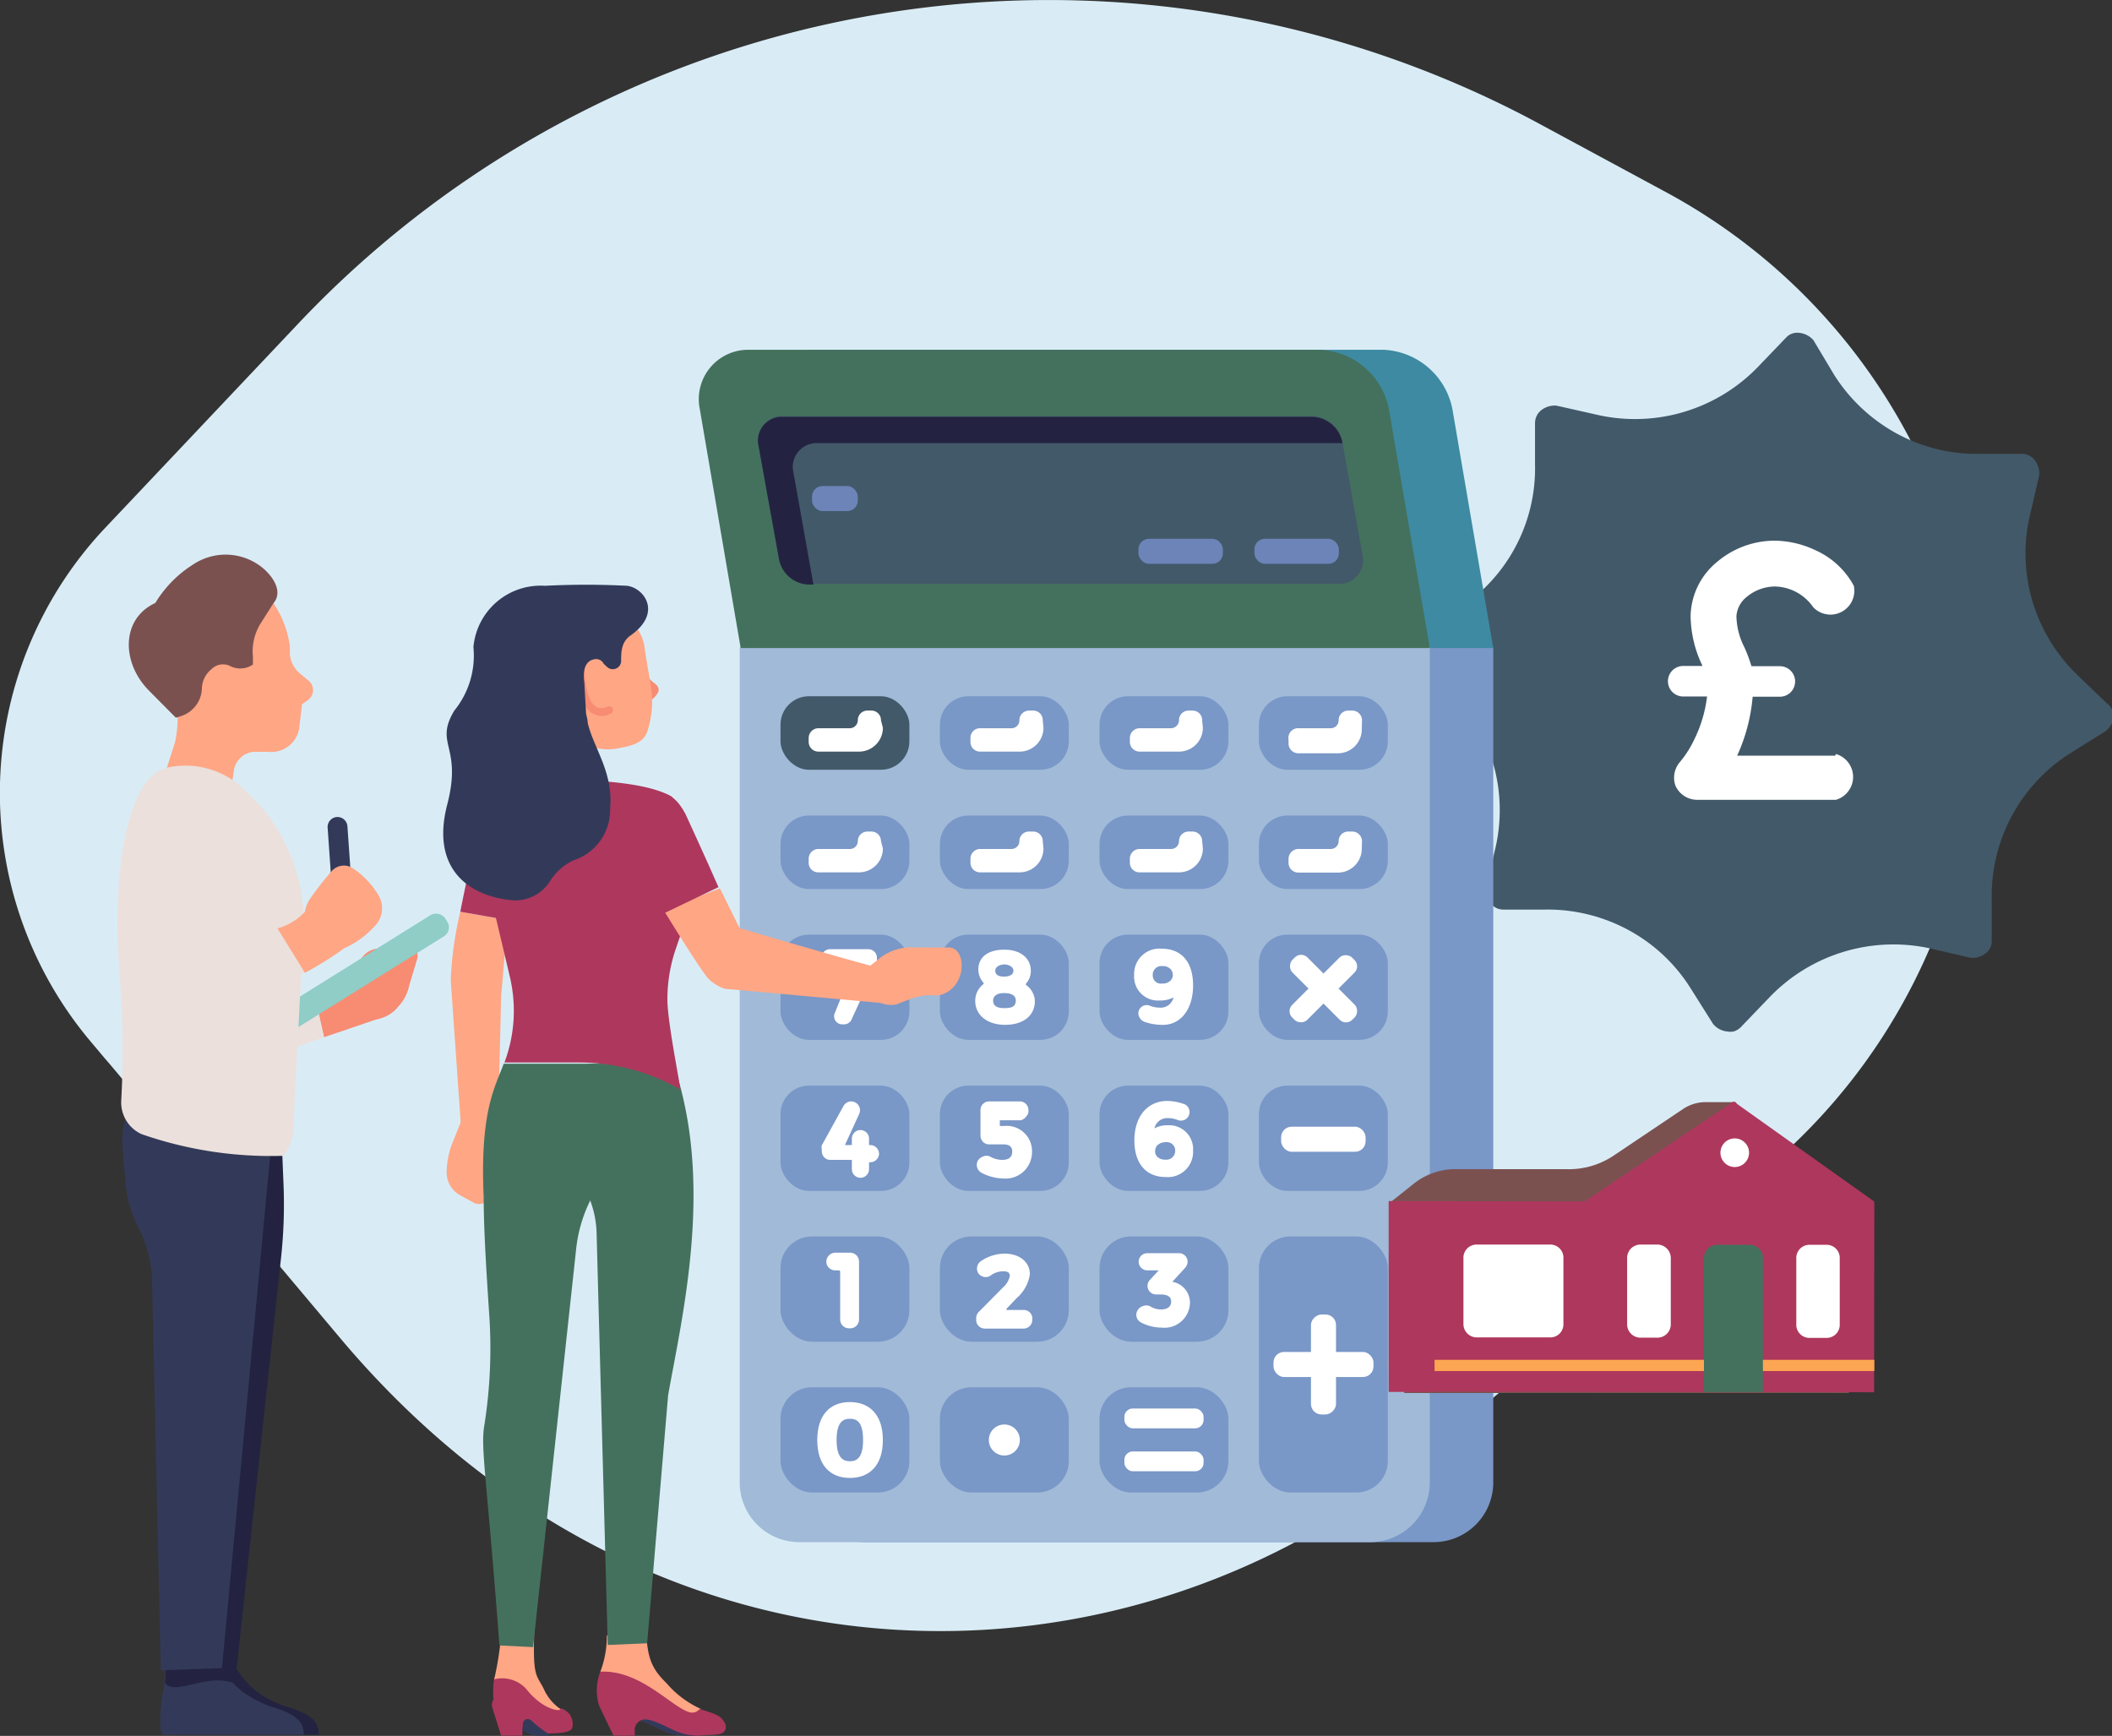 <?xml version="1.0" encoding="UTF-8"?> <svg xmlns="http://www.w3.org/2000/svg" viewBox="0 0 88.51 72.75"><rect x="0" y="0" width="88.51" height="72.75" fill="#333333" stroke="none"/> <defs> <style>.cls-1{fill:#d9ecf6;}.cls-2{fill:#425969;}.cls-3{fill:#fff;}.cls-4{fill:#f78c73;}.cls-5{fill:#ebe0dc;}.cls-6{fill:#8fcdc6;}.cls-7{fill:#333a59;}.cls-8{fill:#7997c7;}.cls-9{fill:#3d8aa2;}.cls-10{fill:#a0bad8;}.cls-11{fill:#44715d;}.cls-12{fill:#232341;}.cls-13{fill:#6c84b7;}.cls-14{fill:#ffa685;}.cls-15{fill:#ae375d;}.cls-16{fill:#7b5150;}.cls-17{fill:#fca552;}</style> </defs> <g id="Capa_2" data-name="Capa 2"> <g id="buying_a_home" data-name="buying a home"> <path class="cls-1" d="M74,49,59.82,60.89c-12.5,10.5-32.43,10.83-45.58-4.83C-1.11,37.8,6.93,47.37,3.79,43.64A16.18,16.18,0,0,1,4.43,22.1l8.09-8.56A43.29,43.29,0,0,1,64.33,5.09L69.72,8A24.88,24.88,0,0,1,74,49Z"></path> <path class="cls-2" d="M88.31,29.49l-1.25-1.2a7.13,7.13,0,0,1-1.88-3.08,7,7,0,0,1-.11-3.61l.39-1.68a.92.92,0,0,0-.2-.65.67.67,0,0,0-.53-.25l-1.72,0a7,7,0,0,1-3.52-.85,7.16,7.16,0,0,1-2.63-2.47L76,14.26a.9.9,0,0,0-.6-.31.63.63,0,0,0-.55.2l-1.19,1.24a7.16,7.16,0,0,1-6.7,2L65.23,17a.92.92,0,0,0-.65.2.69.69,0,0,0-.25.53l0,1.73A7,7,0,0,1,61,25.59l-1.46.91a.88.88,0,0,0-.32.61.65.65,0,0,0,.2.54l1.25,1.2a7.05,7.05,0,0,1,2,6.69l-.39,1.68a.87.87,0,0,0,.2.65.66.66,0,0,0,.53.25l1.72,0a7.11,7.11,0,0,1,3.52.86,7,7,0,0,1,2.62,2.47l.92,1.46a.87.87,0,0,0,.6.32.76.76,0,0,0,.26,0A.75.75,0,0,0,73,43l1.2-1.25a7.2,7.2,0,0,1,6.7-2l1.68.39a.89.89,0,0,0,.65-.2.62.62,0,0,0,.24-.52l0-1.73a7.07,7.07,0,0,1,3.32-6.14l1.47-.92a.91.91,0,0,0,.32-.6A.68.68,0,0,0,88.31,29.49Z"></path> <path class="cls-3" d="M76.91,31.67H72.8a7.41,7.41,0,0,0,.65-2.47h1.14a.64.64,0,1,0,0-1.28H73.4a6.38,6.38,0,0,0-.29-.78,3,3,0,0,1-.34-1.32,1.13,1.13,0,0,1,.44-.81,1.86,1.86,0,0,1,1.18-.43,2,2,0,0,1,1.6.87,1,1,0,0,0,1.7-.9,3.41,3.41,0,0,0-1.63-1.5,4.07,4.07,0,0,0-1.67-.39,3.73,3.73,0,0,0-2.43.89,3,3,0,0,0-1.11,2.27,4.91,4.91,0,0,0,.5,2.09h-.81a.64.64,0,1,0,0,1.28h1A5.57,5.57,0,0,1,71,31a4.4,4.4,0,0,1-.6.94,1,1,0,0,0-.18,1,1,1,0,0,0,.89.58h5.83a1,1,0,0,0,0-1.92Z"></path> <path class="cls-4" d="M16.61,42.28l.05-.06a1.84,1.84,0,0,0,.49-.92l.34-1.13a.53.53,0,0,0-.38-.63h0a.41.41,0,0,0-.25,0,2.47,2.47,0,0,1-.93.21.92.92,0,0,0-.75.37,3.15,3.15,0,0,0-.51,1l-.31,1.09.26.21A1.48,1.48,0,0,0,16.61,42.28Z"></path> <path class="cls-4" d="M13.17,41.66l2.15-.23.49,1.28-2.23.76Z"></path> <path class="cls-5" d="M13.58,43.47,10,44.73c-2.49.86-2.84-2.26-.83-2.66l4-.41Z"></path> <rect class="cls-6" x="10.93" y="40.14" width="8.4" height="1.05" rx="0.44" transform="matrix(0.85, -0.53, 0.53, 0.85, -19.28, 14.24)"></rect> <path class="cls-7" d="M13.87,36.68l-.14-2a.42.42,0,0,1,.39-.44h0a.42.42,0,0,1,.44.39l.14,2a.42.42,0,0,1-.39.44h0A.41.41,0,0,1,13.87,36.68Z"></path> <path class="cls-8" d="M33.7,27.13v35a2.5,2.5,0,0,0,2.5,2.5H60.08a2.5,2.5,0,0,0,2.5-2.5v-35Z"></path> <path class="cls-9" d="M58,14.66H34.08A2.07,2.07,0,0,0,32,17.16l1.71,10H62.58l-1.71-10A3.08,3.08,0,0,0,58,14.66Z"></path> <path class="cls-10" d="M31,27.13v35a2.5,2.5,0,0,0,2.51,2.5H57.42a2.5,2.5,0,0,0,2.5-2.5v-35Z"></path> <path class="cls-11" d="M55.29,14.66H31.42a2.07,2.07,0,0,0-2.09,2.5l1.71,10H59.92l-1.71-10A3.08,3.08,0,0,0,55.29,14.66Z"></path> <path class="cls-2" d="M31.77,18.55l.87,4.82a1.31,1.31,0,0,0,1.29,1.1H56.18a1,1,0,0,0,.94-1.11l-.86-4.82a1.32,1.32,0,0,0-1.3-1.1H32.72A1,1,0,0,0,31.77,18.55Z"></path> <path class="cls-12" d="M33.23,19.68a1,1,0,0,1,1-1.11H56.26v0a1.32,1.32,0,0,0-1.3-1.1H32.72a1,1,0,0,0-.95,1.11l.87,4.82a1.31,1.31,0,0,0,1.29,1.1h.16Z"></path> <rect class="cls-2" x="32.71" y="29.18" width="5.4" height="3.08" rx="1.19"></rect> <rect class="cls-8" x="39.39" y="29.18" width="5.4" height="3.08" rx="1.19"></rect> <rect class="cls-8" x="46.08" y="29.18" width="5.4" height="3.08" rx="1.19"></rect> <rect class="cls-8" x="52.76" y="29.18" width="5.4" height="3.08" rx="1.19"></rect> <rect class="cls-8" x="32.71" y="34.18" width="5.4" height="3.08" rx="1.19"></rect> <rect class="cls-8" x="39.39" y="34.18" width="5.4" height="3.08" rx="1.19"></rect> <rect class="cls-8" x="46.08" y="34.18" width="5.4" height="3.08" rx="1.19"></rect> <rect class="cls-8" x="52.76" y="34.18" width="5.4" height="3.08" rx="1.19"></rect> <rect class="cls-8" x="32.71" y="39.17" width="5.4" height="4.41" rx="1.19"></rect> <rect class="cls-8" x="39.39" y="39.17" width="5.4" height="4.41" rx="1.19"></rect> <rect class="cls-8" x="46.08" y="39.17" width="5.4" height="4.41" rx="1.19"></rect> <rect class="cls-8" x="52.76" y="39.17" width="5.4" height="4.41" rx="1.19"></rect> <rect class="cls-8" x="32.71" y="45.5" width="5.4" height="4.41" rx="1.19"></rect> <rect class="cls-8" x="39.39" y="45.5" width="5.4" height="4.41" rx="1.19"></rect> <rect class="cls-8" x="46.08" y="45.5" width="5.4" height="4.41" rx="1.19"></rect> <rect class="cls-8" x="52.76" y="45.5" width="5.4" height="4.41" rx="1.19"></rect> <rect class="cls-8" x="32.71" y="51.82" width="5.4" height="4.41" rx="1.32"></rect> <rect class="cls-8" x="39.39" y="51.82" width="5.4" height="4.41" rx="1.32"></rect> <rect class="cls-8" x="46.08" y="51.82" width="5.4" height="4.41" rx="1.32"></rect> <rect class="cls-8" x="32.71" y="58.14" width="5.4" height="4.41" rx="1.32"></rect> <rect class="cls-8" x="39.39" y="58.14" width="5.4" height="4.41" rx="1.32"></rect> <rect class="cls-8" x="46.08" y="58.14" width="5.4" height="4.41" rx="1.32"></rect> <rect class="cls-8" x="52.76" y="51.82" width="5.4" height="10.73" rx="1.32"></rect> <rect class="cls-3" x="53.37" y="56.66" width="4.19" height="1.05" rx="0.44"></rect> <rect class="cls-3" x="53.37" y="56.66" width="4.19" height="1.05" rx="0.44" transform="translate(112.65 1.72) rotate(90)"></rect> <path class="cls-3" d="M36.92,30.19a.4.4,0,0,0-.4-.41h-.17a.4.4,0,0,0-.4.41v0a.34.34,0,0,1-.34.33H34.3a.41.41,0,0,0-.41.41v.16a.41.41,0,0,0,.41.41H36a1,1,0,0,0,1-1Z"></path> <path class="cls-3" d="M36.92,35.25a.4.4,0,0,0-.4-.4h-.17a.4.4,0,0,0-.4.4v0a.33.33,0,0,1-.34.33H34.3a.41.41,0,0,0-.41.41v.17a.4.4,0,0,0,.41.4H36a1,1,0,0,0,1-1Z"></path> <path class="cls-3" d="M43.7,30.19a.4.4,0,0,0-.4-.41h-.17a.41.41,0,0,0-.41.41v0a.33.33,0,0,1-.33.33H41.07a.4.4,0,0,0-.4.41v.16a.4.4,0,0,0,.4.41h1.66a1,1,0,0,0,1-1Z"></path> <path class="cls-3" d="M43.7,35.25a.4.4,0,0,0-.4-.4h-.17a.4.4,0,0,0-.41.4v0a.33.33,0,0,1-.33.33H41.07a.41.41,0,0,0-.4.41v.17a.4.4,0,0,0,.4.4h1.66a1,1,0,0,0,1-1Z"></path> <path class="cls-3" d="M57.08,30.19a.41.41,0,0,0-.41-.41H56.5a.4.4,0,0,0-.4.41v0a.33.33,0,0,1-.33.33H54.45A.41.41,0,0,0,54,31v.16a.41.41,0,0,0,.41.41h1.66a1,1,0,0,0,1-1Z"></path> <path class="cls-3" d="M57.08,35.25a.41.41,0,0,0-.41-.4H56.5a.4.4,0,0,0-.4.4v0a.33.33,0,0,1-.33.33H54.45A.42.42,0,0,0,54,36v.17a.41.41,0,0,0,.41.4h1.66a1,1,0,0,0,1-1Z"></path> <path class="cls-3" d="M50.38,30.19a.4.4,0,0,0-.4-.41h-.17a.4.4,0,0,0-.4.41v0a.34.34,0,0,1-.34.33H47.76a.41.41,0,0,0-.41.41v.16a.41.41,0,0,0,.41.41h1.65a1,1,0,0,0,1-1Z"></path> <path class="cls-3" d="M50.38,35.25a.4.4,0,0,0-.4-.4h-.17a.4.4,0,0,0-.4.4v0a.33.33,0,0,1-.34.33H47.76a.41.41,0,0,0-.41.41v.17a.4.4,0,0,0,.41.4h1.65a1,1,0,0,0,1-1Z"></path> <rect class="cls-3" x="53.69" y="40.98" width="3.55" height="0.89" rx="0.37" transform="translate(45.54 -27.08) rotate(45)"></rect> <rect class="cls-3" x="53.69" y="40.98" width="3.55" height="0.89" rx="0.37" transform="translate(123.97 31.51) rotate(135)"></rect> <rect class="cls-3" x="47.12" y="60.83" width="3.32" height="0.83" rx="0.35"></rect> <rect class="cls-3" x="47.12" y="59.03" width="3.32" height="0.83" rx="0.35"></rect> <path class="cls-3" d="M42.74,60.35a.65.65,0,1,0-.65.65A.65.65,0,0,0,42.74,60.35Z"></path> <path class="cls-3" d="M34.79,40.93h0a.37.37,0,0,0,.36-.36,0,0,0,0,1,0,0h.59s0,0,0,0a0,0,0,0,1,0,0L35,42.42a.35.35,0,0,0,0,.34.34.34,0,0,0,.3.17h.07a.34.34,0,0,0,.32-.21l1.06-2.31a.4.4,0,0,0,0-.15v-.12a.36.36,0,0,0-.36-.36H34.79a.37.37,0,0,0-.37.36v.42A.38.38,0,0,0,34.79,40.93Z"></path> <path class="cls-3" d="M43,41.28l0,0a.07.07,0,0,1,0-.06.78.78,0,0,0,.2-.53c0-.54-.44-.89-1.11-.89S41,40.1,41,40.64a.83.83,0,0,0,.22.55s0,0,0,0a.09.09,0,0,1,0,.05.88.88,0,0,0-.35.71c0,.58.49,1,1.25,1s1.25-.38,1.25-1A.87.87,0,0,0,43,41.28Zm-.91.34c.22,0,.48.06.48.31s-.16.32-.48.32-.47-.1-.47-.32S41.84,41.62,42.06,41.62Zm0-.69c-.25,0-.38-.08-.38-.25s.21-.26.38-.26.38.09.38.26S42.31,40.93,42.06,40.93Z"></path> <path class="cls-3" d="M48.61,41.93a1.14,1.14,0,0,0,.57-.13.55.55,0,0,1-.58.43,1.15,1.15,0,0,1-.41-.08.35.35,0,0,0-.45.17.33.33,0,0,0,0,.29.39.39,0,0,0,.21.21,2.21,2.21,0,0,0,.7.13C49.47,43,50,42.3,50,41.3s-.5-1.54-1.31-1.54a1.06,1.06,0,0,0-1.16,1.11A1,1,0,0,0,48.61,41.93Zm-.3-1.06a.36.36,0,0,1,.41-.38.43.43,0,0,1,.33.12.35.35,0,0,1,.1.24h0a.33.33,0,0,1-.1.25.48.48,0,0,1-.35.12A.34.34,0,0,1,48.31,40.87Z"></path> <path class="cls-3" d="M34.76,48.61h.94a0,0,0,0,1,0,0V49a.36.36,0,0,0,.36.36h0a.36.36,0,0,0,.36-.36v-.29a0,0,0,0,1,.05,0,.37.37,0,0,0,.37-.36v0a.37.37,0,0,0-.37-.36,0,0,0,0,1-.05,0v-.27a.36.36,0,0,0-.36-.36h0a.36.36,0,0,0-.36.36v.27a0,0,0,0,1,0,0h-.29l0,0a0,0,0,0,1,0,0L36,46.7a.37.37,0,0,0-.33-.54.37.37,0,0,0-.32.19L34.44,48a.33.33,0,0,0,0,.17v.1A.36.36,0,0,0,34.76,48.61Z"></path> <path class="cls-3" d="M42.08,47.19H41.9l0,0a0,0,0,0,1,0,0V47a0,0,0,0,1,0-.05h.87A.38.38,0,0,0,43,46.8a.34.34,0,0,0,.1-.28.36.36,0,0,0-.36-.36H41.46a.36.36,0,0,0-.37.37v1.06a.39.39,0,0,0,.11.27.37.37,0,0,0,.28.1l.51,0c.16,0,.43,0,.43.3s-.23.35-.43.35a1.05,1.05,0,0,1-.5-.14.33.33,0,0,0-.29,0,.39.39,0,0,0-.23.19.38.38,0,0,0,.16.49,2.06,2.06,0,0,0,.91.24,1.11,1.11,0,0,0,1.21-1.11A1.06,1.06,0,0,0,42.08,47.19Z"></path> <path class="cls-3" d="M48.94,47.16a1.1,1.1,0,0,0-.56.13.55.55,0,0,1,.58-.43,1.14,1.14,0,0,1,.4.08.36.36,0,0,0,.47-.46.34.34,0,0,0-.21-.21,2.16,2.16,0,0,0-.7-.13c-.83,0-1.38.65-1.38,1.65s.51,1.54,1.32,1.54A1.06,1.06,0,0,0,50,48.22,1,1,0,0,0,48.94,47.16Zm.31,1.06a.37.37,0,0,1-.42.38.45.45,0,0,1-.33-.12.31.31,0,0,1-.09-.25h0A.37.37,0,0,1,48.5,48a.5.5,0,0,1,.35-.13A.35.35,0,0,1,49.25,48.22Z"></path> <path class="cls-3" d="M35.15,53.24a.06.06,0,0,1,.06.06v2a.37.37,0,0,0,.37.37h.05a.37.37,0,0,0,.37-.37V52.87a.37.37,0,0,0-.37-.37H35a.38.38,0,0,0-.37.37.37.37,0,0,0,.37.37Z"></path> <path class="cls-3" d="M42.9,54.9h-.72l0,0a0,0,0,0,1,0-.05l.42-.44a1.65,1.65,0,0,0,.56-1c0-.52-.43-.87-1.06-.87a1.76,1.76,0,0,0-1,.32.38.38,0,0,0-.12.47.36.36,0,0,0,.24.18.34.34,0,0,0,.29-.05.9.9,0,0,1,.5-.18c.14,0,.31,0,.31.2a.9.9,0,0,1-.3.49L41,55a.38.38,0,0,0-.09.25v.07a.36.36,0,0,0,.36.36H42.9a.36.36,0,0,0,.36-.36v0A.36.36,0,0,0,42.9,54.9Z"></path> <path class="cls-3" d="M49.13,53.72l.54-.59a.39.39,0,0,0,.1-.25v0a.36.36,0,0,0-.36-.36H48.08a.36.36,0,0,0-.36.36v0a.36.36,0,0,0,.36.36h.48s0,0,0,0,0,0,0,0l-.37.4a.35.35,0,0,0-.1.25.36.36,0,0,0,.36.36h.19c.44,0,.44.23.44.3,0,.3-.3.33-.43.33a.86.86,0,0,1-.46-.14.39.39,0,0,0-.3,0,.4.4,0,0,0-.23.2.36.36,0,0,0,.15.48,1.87,1.87,0,0,0,.87.22,1.07,1.07,0,0,0,1.19-1.06A.89.89,0,0,0,49.13,53.72Z"></path> <path class="cls-3" d="M35.62,58.76c-.87,0-1.37.58-1.37,1.59s.5,1.59,1.37,1.59S37,61.36,37,60.35,36.48,58.76,35.62,58.76Zm.55,1.59c0,.79-.3.89-.55.89s-.56-.1-.56-.89.3-.89.56-.89S36.17,59.56,36.17,60.35Z"></path> <rect class="cls-3" x="53.69" y="47.22" width="3.54" height="1.05" rx="0.44"></rect> <rect class="cls-13" x="52.57" y="22.58" width="3.54" height="1.05" rx="0.44"></rect> <rect class="cls-13" x="47.71" y="22.58" width="3.54" height="1.05" rx="0.44"></rect> <rect class="cls-13" x="34.03" y="20.37" width="1.92" height="1.05" rx="0.44"></rect> <path class="cls-4" d="M26.78,27.35a1.67,1.67,0,0,0,.59,1.24c.15.11.29.22.21.42a.81.81,0,0,1-1.21.29,1.19,1.19,0,0,1-.16-1.57C26.25,27.67,26.65,27.27,26.78,27.35Z"></path> <path class="cls-14" d="M27,27.05c.23,1.67.53,2.27.14,3.57-.15.52-.66.63-1.17.73h0a2.34,2.34,0,0,1-2.5-1.08l-.4-.66-.19-1.06a1,1,0,0,0,.39-.76.8.8,0,0,1,.64-.76,1.44,1.44,0,0,0,1.19-.81A.86.86,0,0,1,26.39,26,1.79,1.79,0,0,1,27,27.05Z"></path> <path class="cls-4" d="M25.35,30a.81.81,0,0,1-.58-.14c-.58-.43-.63-1.6-.6-2a.16.16,0,0,1,.17-.15.16.16,0,0,1,.15.17c0,.53.08,1.45.47,1.73a.5.5,0,0,0,.51,0,.16.16,0,0,1,.12.3A1.53,1.53,0,0,1,25.35,30Z"></path> <path class="cls-14" d="M21,48.36v.09a2.26,2.26,0,0,1-.2,1.06l-.3.66a.46.46,0,0,1-.64.24l-.6-.33a1.09,1.09,0,0,1-.54-1A3.59,3.59,0,0,1,18.92,48l.43-1.07h.3A1.46,1.46,0,0,1,21,48.36Z"></path> <path class="cls-14" d="M21.34,38.57l-2.05-.36a15.09,15.09,0,0,0-.4,2.83c0,.13.48,6.8.49,7.13l1.4.06C20.9,47,21,41.74,21,41.7,21.09,41,21.09,40.21,21.34,38.57Z"></path> <path class="cls-15" d="M21.25,33.5h0a.7.7,0,0,0-1.08.45c-.41,2-.69,3.29-.88,4.26l2.05.36c.13-.84.32-1.91.62-3.31A1.71,1.71,0,0,0,21.25,33.5Z"></path> <path class="cls-15" d="M23.41,71.61a.18.18,0,0,1,.09,0l.08,0c.24.15.34.24.4.47h0a.65.65,0,0,1,0,.34c-.09.24-.77.23-1.44.23-.47,0-.72-.36-1.14-.63l0,0-.62-.48a.19.19,0,0,1-.08-.14,3.88,3.88,0,0,1,0-1,.36.36,0,0,1,.15-.24C21.58,69.78,22.58,71.39,23.41,71.61Z"></path> <path class="cls-14" d="M22.05,70.78a1.36,1.36,0,0,0-1.34-.4A13.2,13.2,0,0,0,21,68.55l1.42-1.07c-.12,2.82,0,2.6.36,3.28a2,2,0,0,0,.7.86C23.51,71.75,22.75,71.67,22.05,70.78Z"></path> <path class="cls-11" d="M25.11,44.58h-4c-.37,1-1,2-.84,5.58,0,1.22.09,2.8.23,4.9a20.63,20.63,0,0,1-.21,4.72c-.15.95.12,2.23.64,9.18l1.41.07,1.8-16.63a6,6,0,0,1,.92-2.66l1.62-1.94A2,2,0,0,0,25.11,44.58Z"></path> <path class="cls-14" d="M25.43,68.55a4.19,4.19,0,0,1-.27,1.51C26.07,70.94,28,72,29,71.85a.48.48,0,0,0,.37-.23,4.13,4.13,0,0,1-1.43-1.07c-.68-.67-.93-1.17-.83-3.07Z"></path> <path class="cls-15" d="M30.35,72.17h0c-.12-.23-.31-.32-.79-.47l-.24-.08a.39.39,0,0,1-.42.14c-.73-.19-2.06-1.79-3.74-1.7a2.15,2.15,0,0,0-.05,1.43h0l.6,1.25h.54l0-.34a.33.33,0,0,1,.41-.35c1.17.33,1.16.84,3,.66.54,0,.66-.07.73-.2A.34.34,0,0,0,30.35,72.17Z"></path> <path class="cls-7" d="M26.62,72.05c1.08.3,1.15.76,2.57.69-1.18-.06-1.17-.64-2.93-.85Z"></path> <path class="cls-11" d="M25,51.61c.13,4.82.47,17.33.47,17.33l1.65-.07L28,58.47c.58-3.24,1.81-8.41.44-13.18-.07-.24-.13-.47-.19-.71h-3.3A2.15,2.15,0,0,0,23,47.77a5.27,5.27,0,0,0,.79,1.07A4.2,4.2,0,0,1,25,51.61Z"></path> <path class="cls-15" d="M28.53,45.73c-.14-.87-.54-2.9-.56-3.78a6.51,6.51,0,0,1,.35-2.18l.31-.91a2.9,2.9,0,0,0,0-2l-.06-.15a8,8,0,0,1-.4-3.31c-.92-.55-2.7-.68-4.58-.75-2.45.19-4.28.71-3.38,3.42,0,0,.65,2.71,1.16,4.88a6.17,6.17,0,0,1-.23,3.58h3.15a8.48,8.48,0,0,1,4.26,1.15Z"></path> <path class="cls-15" d="M26.06,72.74h.54l0-.28a.45.45,0,0,1,.55-.39h.06l.12-1-1.29-.06Z"></path> <polygon class="cls-15" points="21.89 72.74 21.41 72.74 21.47 71.06 21.95 71.06 21.89 72.74"></polygon> <path class="cls-7" d="M21.9,72.49a1,1,0,0,0,.62.25h.6a4.67,4.67,0,0,1-.87-.65.21.21,0,0,0-.34.15Z"></path> <path class="cls-15" d="M21,72.74h.48l-.06-1.68H21a.39.39,0,0,0-.37.5Z"></path> <path class="cls-7" d="M26.28,24.55a33.71,33.71,0,0,0-3.44,0,2.83,2.83,0,0,0-3,2.57,3.65,3.65,0,0,1-.8,2.66c-.86,1.43.35,1.46-.3,3.95-.69,2.67.89,3.83,2.73,4a1.71,1.71,0,0,0,1.58-.8,2.34,2.34,0,0,1,1-.88,2.22,2.22,0,0,0,1.52-2.18c.14-1.51-.71-2.55-.94-3.58,0-.13-.05-.27-.07-.4l-.07-1.26c-.07-.47,0-.93.42-1a.35.35,0,0,1,.39.19l.14.13a.35.35,0,0,0,.59-.23c0-.38,0-.79.37-1.07C27.78,25.7,27,24.64,26.28,24.55Z"></path> <path class="cls-14" d="M31,38.91l-.83-1.68-2.36.91c.91,1.48,1.42,2.26,1.75,2.72a1.4,1.4,0,0,0,1.58.52C32.45,40.85,32.28,39.85,31,38.91Z"></path> <path class="cls-14" d="M30.39,41.44l6.69.61.07-1.4c-2.16-.56-6.37-1.82-6.37-1.82S28.82,41,30.39,41.44Z"></path> <path class="cls-14" d="M38.37,39.71l1.35,0c.81-.06.85,1.7-.35,2l-.45,0a2.5,2.5,0,0,0-.85.19l-.52.2a1.14,1.14,0,0,1-1.31-.85l-.15-.48.69-.54A2.14,2.14,0,0,1,38.37,39.71Z"></path> <path class="cls-15" d="M27.82,38.28l-1.21-2c-.87-1.65.89-4.47,2.11-2.18,0,0,.88,1.91,1.39,3.08Z"></path> <path class="cls-12" d="M10.73,70.87a3.83,3.83,0,0,1-1.31-2.21,1,1,0,0,0-1.17-.77h0a1,1,0,0,0-.81,1.26v0a4.21,4.21,0,0,1,0,1.87c-.12.72-.16,1.52,0,1.68h5.92c0-.42-.15-.78-1.13-1.11A4.55,4.55,0,0,1,10.73,70.87Z"></path> <path class="cls-7" d="M10.13,70.87a3.88,3.88,0,0,1-1.35-2.2,1,1,0,0,0-1.18-.78h0a1,1,0,0,0-.79,1.27v0a4.3,4.3,0,0,1,0,1.86c-.11.72-.14,1.52,0,1.68h5.92c0-.42-.16-.78-1.14-1.1A4.72,4.72,0,0,1,10.13,70.87Z"></path> <path class="cls-12" d="M7.6,67.89a1,1,0,0,1,1.18.78,3.86,3.86,0,0,0,1,1.86c-1.18-.4-2.43.56-2.87,0a3.68,3.68,0,0,0-.08-1.32v0A1,1,0,0,1,7.6,67.89Z"></path> <path class="cls-14" d="M12.55,28.21a1.19,1.19,0,0,1-.4-.78l0-.34a4.3,4.3,0,0,0-1.48-2.7l-.53-.46-1.31.47A3.15,3.15,0,0,0,7,28.73H7l.34.36a4.91,4.91,0,0,1,0,2L6.89,32.5l2.76.93c.06-.5.11-.86.15-1.12a.92.92,0,0,1,1-.8l.45,0a1.18,1.18,0,0,0,1.29-1l.12-1,.22-.15a.52.52,0,0,0,.06-.83Z"></path> <path class="cls-16" d="M10.6,27.85a.93.93,0,0,1-.92.08.68.68,0,0,0-.79.09l-.08.07a1.08,1.08,0,0,0-.35.79A1.26,1.26,0,0,1,7.62,30h0l-.25.08h0L6.24,28.94c-1.15-1.16-1.18-3,.27-3.67a3.53,3.53,0,0,1,.27-.4,4.86,4.86,0,0,1,1.31-1.21,2.45,2.45,0,0,1,3,.21c.48.45.72,1,.37,1.41l-.52.82a2.22,2.22,0,0,0-.34,1.42Z"></path> <path class="cls-12" d="M11.77,52.79,9.92,69.91,7.36,70,6.77,53.55a5.4,5.4,0,0,0-.53-2.13h0a5.29,5.29,0,0,1-.53-2l-.09-1.34a3.54,3.54,0,0,1,3.1-3.75L11.65,44l.23,5.59A20.87,20.87,0,0,1,11.77,52.79Z"></path> <path class="cls-7" d="M5.25,49.48l-.11-1.34a3.48,3.48,0,0,1,3-3.75L10,44.11a1.87,1.87,0,0,1,1.57,1.7L9.3,69.91,6.74,70,6.37,53.56a5.23,5.23,0,0,0-.57-2.12h0A5.18,5.18,0,0,1,5.25,49.48Z"></path> <path class="cls-5" d="M5.93,47.53a1.46,1.46,0,0,1-.85-1.39h0A39.43,39.43,0,0,0,5,40.65c-.3-3.7.23-8.09,2-8.48a3.55,3.55,0,0,1,3.26.94,7.5,7.5,0,0,1,2.44,6.21l-.42,8.12a1.73,1.73,0,0,1-.41,1A16.49,16.49,0,0,1,5.93,47.53Z"></path> <path class="cls-14" d="M14.18,39.84a3.74,3.74,0,0,0,1.5-1,1.07,1.07,0,0,0,.2-1.29,3.56,3.56,0,0,0-1.09-1.16.68.68,0,0,0-.89.12A13,13,0,0,0,13,37.66a1.3,1.3,0,0,0-.23.62Z"></path> <path class="cls-5" d="M7.64,40l4-1.06,1.15,1.81a26.93,26.93,0,0,1-5.1,2,1.82,1.82,0,0,1-.9.07Z"></path> <path class="cls-14" d="M11.63,38.91a2.46,2.46,0,0,0,1.39-1h0l1.37,1.86a14.6,14.6,0,0,1-1.61,1Z"></path> <path class="cls-5" d="M5.56,40.09a17.32,17.32,0,0,1,1.78-5.91,1.29,1.29,0,0,1,2.07-.3h0A3.26,3.26,0,0,1,10,37.47L8.44,40.85l-1.66,2C5.73,42.62,5.39,41.66,5.56,40.09Z"></path> <path class="cls-16" d="M60.88,49h4.79a3.37,3.37,0,0,0,2-.6l2.86-1.92a1.71,1.71,0,0,1,1-.29h1.22l4.74,12.19-18.64,0-.57-8,.94-.75A2.82,2.82,0,0,1,60.88,49Z"></path> <polygon class="cls-15" points="66.42 50.35 72.65 46.16 78.55 50.36 78.54 58.35 58.2 58.32 58.2 50.34 66.42 50.35"></polygon> <rect class="cls-17" x="58.2" y="56.99" width="20.35" height="0.47" transform="translate(136.75 114.45) rotate(180)"></rect> <path class="cls-11" d="M71.94,52.17h1.42a.55.55,0,0,1,.52.58v5.59H71.41V52.75A.56.56,0,0,1,71.94,52.17Z"></path> <path class="cls-3" d="M75.8,52.17h.78a.55.55,0,0,1,.52.58v2.74a.55.55,0,0,1-.52.58H75.8a.55.55,0,0,1-.52-.58V52.75A.55.55,0,0,1,75.8,52.17Z"></path> <path class="cls-3" d="M68.72,52.16h.78a.57.57,0,0,1,.52.59v2.73a.56.56,0,0,1-.52.58h-.79a.56.56,0,0,1-.52-.58V52.74A.56.56,0,0,1,68.72,52.16Z"></path> <path class="cls-3" d="M61.86,52.16H65a.55.55,0,0,1,.52.58v2.73a.55.55,0,0,1-.52.58H61.86a.56.56,0,0,1-.53-.58V52.74A.55.55,0,0,1,61.86,52.16Z"></path> <circle class="cls-3" cx="72.7" cy="48.31" r="0.6"></circle> <rect class="cls-15" x="58.2" y="50.34" width="1.92" height="7.99"></rect> </g> </g> </svg> 